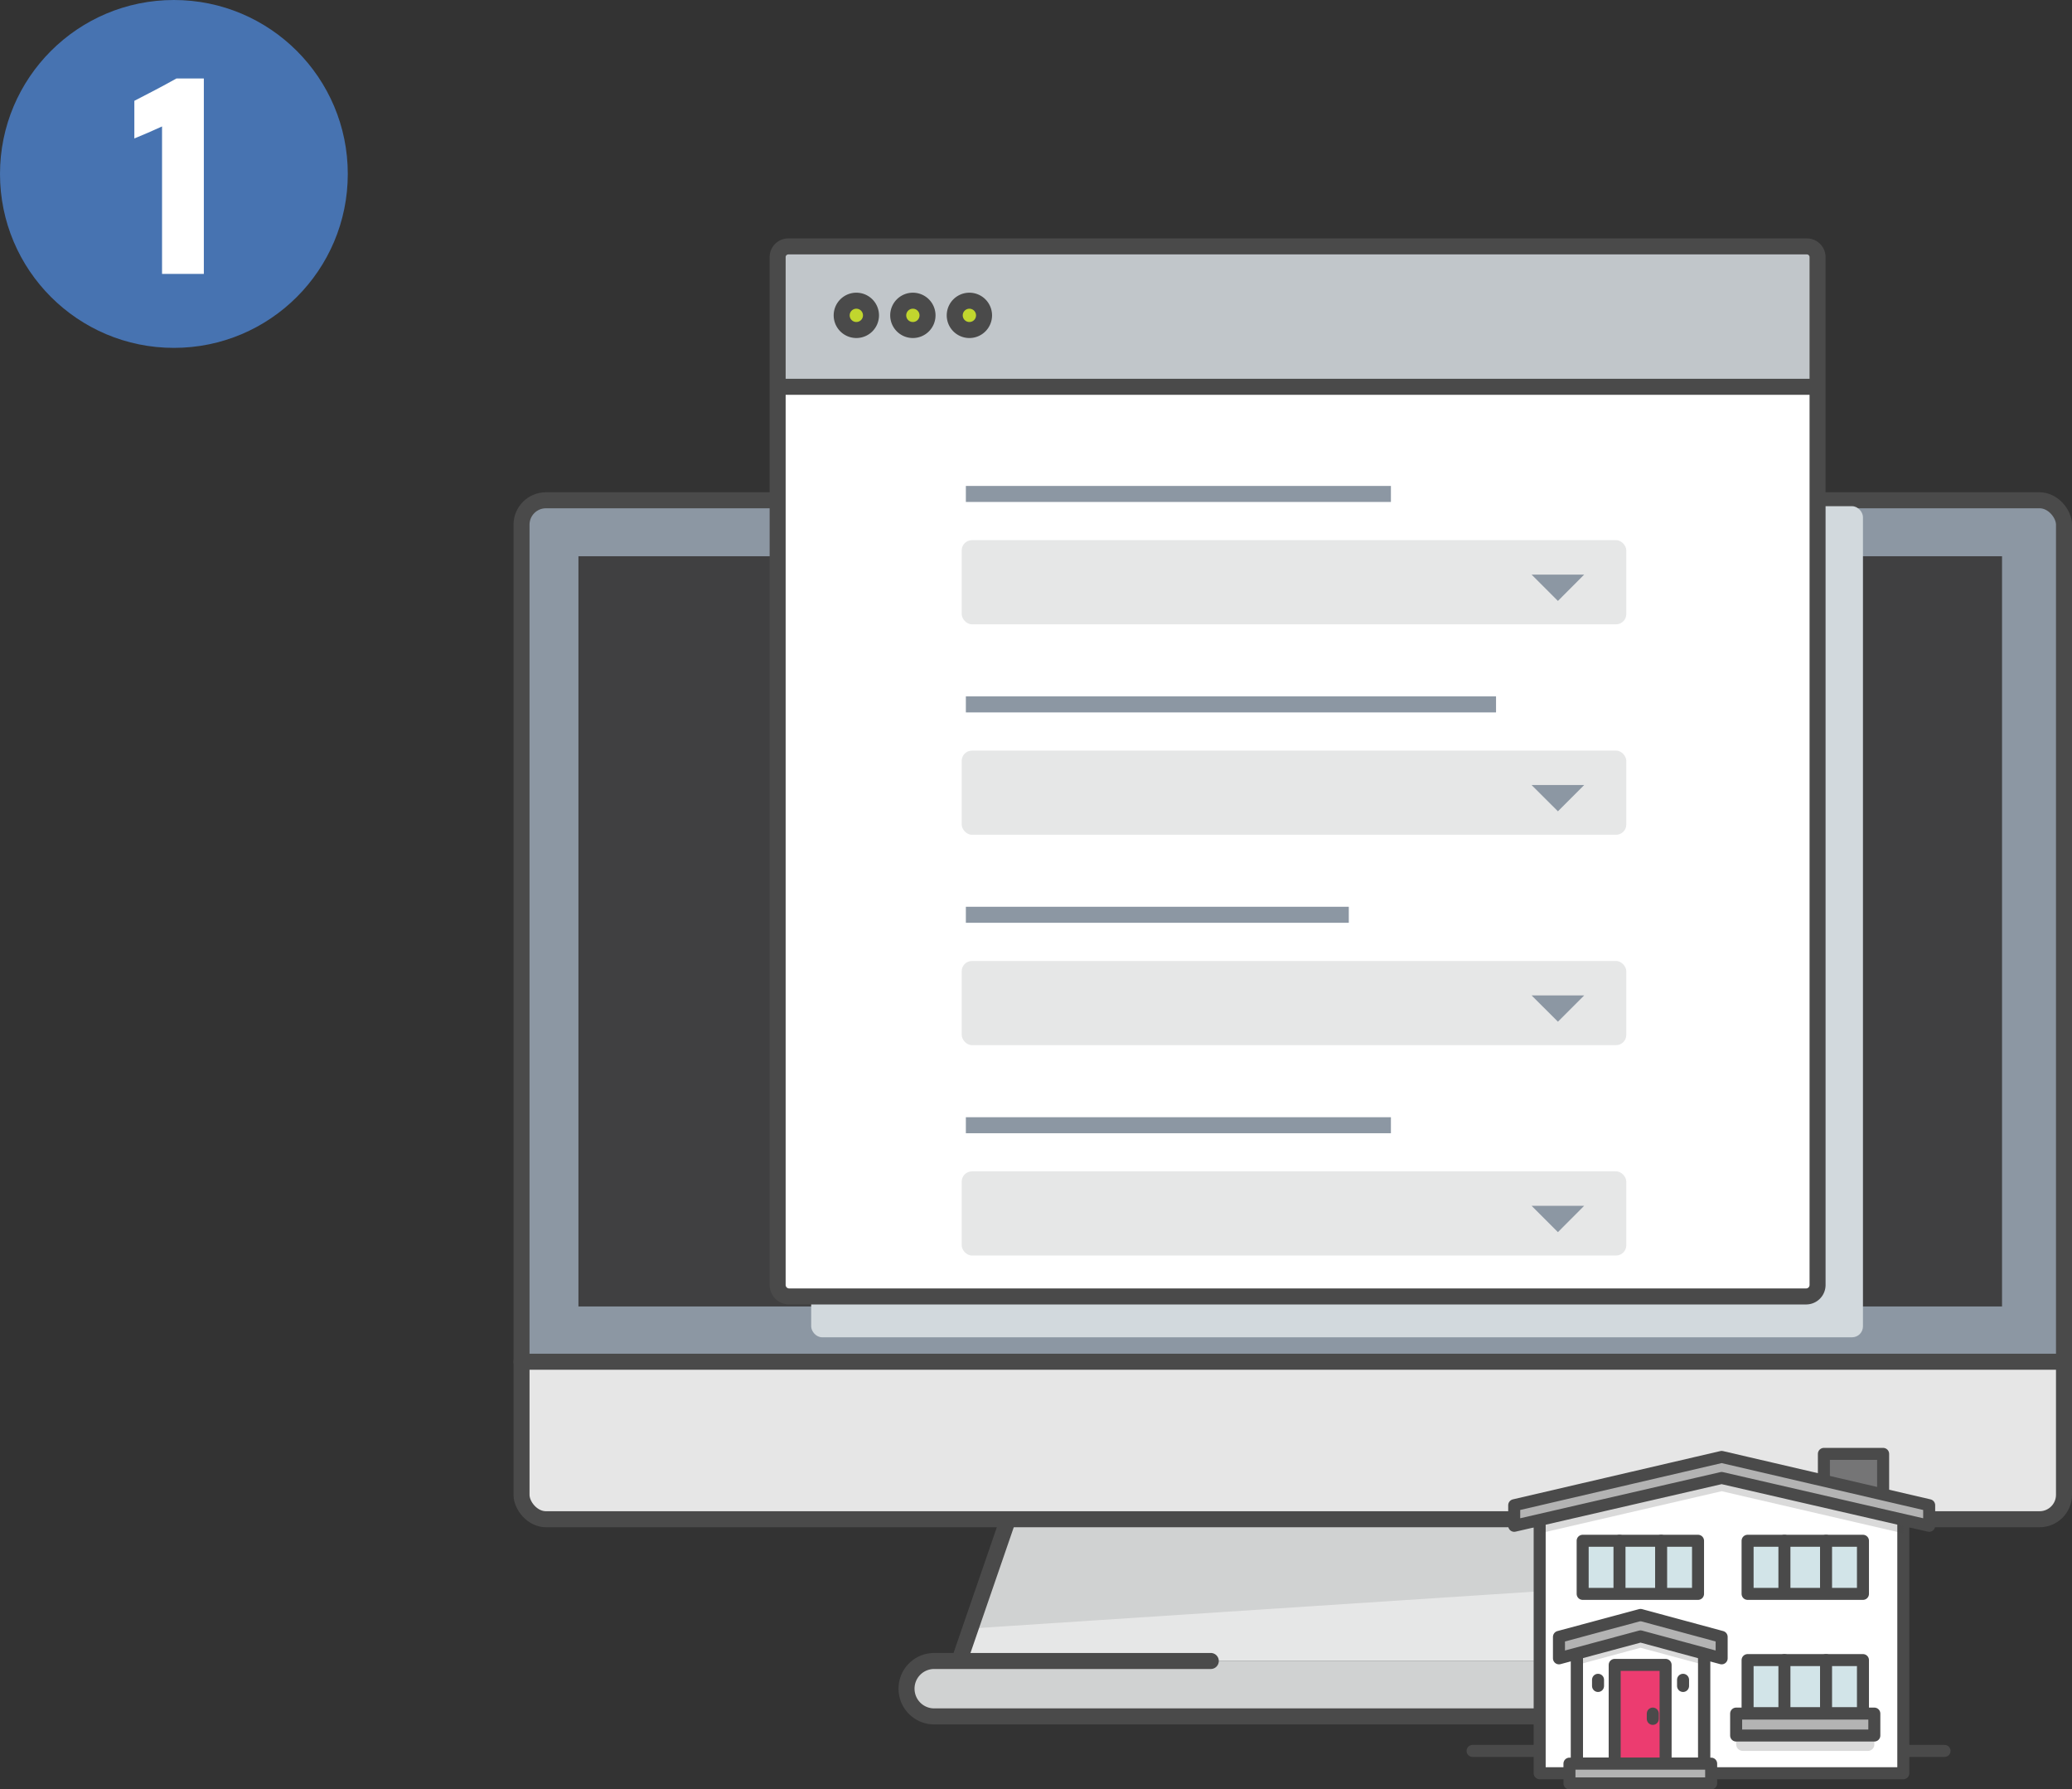 <svg xmlns="http://www.w3.org/2000/svg" viewBox="0 0 258.8 223.44"><rect x="0" y="0" width="258.8" height="223.44" fill="#333333" stroke="none"/><defs><style>.cls-1,.cls-18{isolation:isolate;}.cls-2{fill:#4773b1;}.cls-19,.cls-3{fill:#fff;}.cls-4{fill:#e6e7e7;}.cls-5{fill:#d0d2d2;}.cls-12,.cls-14,.cls-15,.cls-17,.cls-22,.cls-6{fill:none;}.cls-12,.cls-13,.cls-15,.cls-16,.cls-17,.cls-19,.cls-20,.cls-21,.cls-22,.cls-23,.cls-6{stroke:#4a4a4a;}.cls-13,.cls-15,.cls-16,.cls-20,.cls-22,.cls-23,.cls-6{stroke-linecap:round;}.cls-15,.cls-16,.cls-17,.cls-20,.cls-21,.cls-23,.cls-6{stroke-linejoin:round;}.cls-12,.cls-13,.cls-14,.cls-6{stroke-width:2px;}.cls-7{fill:#8c97a3;}.cls-8{fill:#e6e6e6;}.cls-9{fill:#404041;}.cls-10{fill:#d2d9dd;mix-blend-mode:multiply;}.cls-11{fill:#c1c6ca;}.cls-12,.cls-13,.cls-14,.cls-19,.cls-22{stroke-miterlimit:10;}.cls-13{fill:#c1d62e;}.cls-14{stroke:#8c97a3;}.cls-15,.cls-16,.cls-17,.cls-19,.cls-20,.cls-21,.cls-22,.cls-23{stroke-width:1.5px;}.cls-16{fill:#757576;}.cls-18{fill:#4a4a4a;opacity:0.2;}.cls-20{fill:#ec3c70;}.cls-21{fill:#b3b3b3;}.cls-23{fill:#d2e4e8;}</style></defs><g class="cls-1"><g id="Layer_2" data-name="Layer 2"><g id="Layer_1-2" data-name="Layer 1"><circle class="cls-2" cx="21.72" cy="21.72" r="21.72"/><path class="cls-3" d="M20.24,34.2V15.79c-1.11.51-2.47,1.1-3.46,1.5v-4.7c1.58-.81,3.49-1.8,5.26-2.79h3.42V34.2Z"/><polygon class="cls-4" points="202.49 207.42 119.81 207.42 130.43 176.59 192.25 176.59 202.49 207.42"/><polygon class="cls-5" points="121.29 203.35 199.27 198.25 192.63 178.28 129.67 178.28 121.29 203.35"/><polyline class="cls-6" points="119.81 207.42 130.43 176.59 192.25 176.59 202.49 207.42"/><rect class="cls-7" x="65.14" y="62.47" width="192.03" height="113.03" rx="3.04"/><path class="cls-8" d="M257.16,170.05v17.16a2.84,2.84,0,0,1-2.84,2.84H68.72a3.58,3.58,0,0,1-3.58-3.58V170.05Z"/><rect class="cls-9" x="72.25" y="69.46" width="177.81" height="93.69"/><rect class="cls-5" x="113.23" y="207.41" width="95.85" height="6.91" rx="2.89"/><path class="cls-6" d="M196.73,207.41h8.89a3.46,3.46,0,0,1,3.46,3.46h0a3.46,3.46,0,0,1-3.46,3.46H116.68a3.45,3.45,0,0,1-3.45-3.46h0a3.45,3.45,0,0,1,3.45-3.46h34.55"/><rect class="cls-6" x="65.14" y="62.47" width="192.66" height="127.24" rx="3.05"/><line class="cls-6" x1="65.14" y1="170.04" x2="257.16" y2="170.04"/><rect class="cls-7" x="67.87" y="163.14" width="187.36" height="4.44"/><rect class="cls-10" x="101.32" y="63.21" width="131.37" height="103.78" rx="1.36"/><path class="cls-3" d="M227.05,160.35V32.1a1.32,1.32,0,0,0-1.33-1.33H98.47a1.33,1.33,0,0,0-1.34,1.33V160.35a1,1,0,0,0,1,1H226A1,1,0,0,0,227.05,160.35Z"/><path class="cls-11" d="M97.13,48V32.11a1.34,1.34,0,0,1,1.34-1.34H225.71a1.34,1.34,0,0,1,1.34,1.34V48Z"/><path class="cls-12" d="M225.71,30.77H98.47a1.34,1.34,0,0,0-1.34,1.34V160.45a1.44,1.44,0,0,0,1.45,1.44h127a1.43,1.43,0,0,0,1.44-1.44V32.11A1.34,1.34,0,0,0,225.71,30.77Z"/><line class="cls-12" x1="97.13" y1="48.3" x2="227.05" y2="48.3"/><path class="cls-13" d="M108.79,39.38A1.83,1.83,0,1,1,107,37.55,1.83,1.83,0,0,1,108.79,39.38Z"/><path class="cls-13" d="M115.85,39.38A1.83,1.83,0,1,1,114,37.55,1.83,1.83,0,0,1,115.85,39.38Z"/><path class="cls-13" d="M122.91,39.38a1.83,1.83,0,1,1-1.83-1.83A1.83,1.83,0,0,1,122.91,39.38Z"/><rect class="cls-4" x="120.12" y="67.45" width="83.01" height="10.51" rx="1.28"/><line class="cls-14" x1="120.64" y1="61.68" x2="173.73" y2="61.68"/><rect class="cls-4" x="120.12" y="93.73" width="83.01" height="10.51" rx="1.28"/><line class="cls-14" x1="120.64" y1="87.96" x2="186.86" y2="87.96"/><rect class="cls-4" x="120.12" y="120" width="83.01" height="10.51" rx="1.28"/><line class="cls-14" x1="120.64" y1="114.23" x2="168.47" y2="114.23"/><rect class="cls-4" x="120.12" y="146.27" width="83.01" height="10.51" rx="1.28"/><line class="cls-14" x1="120.64" y1="140.51" x2="173.73" y2="140.51"/><polygon class="cls-7" points="194.59 75.04 191.3 71.75 197.87 71.75 194.59 75.04"/><polygon class="cls-7" points="194.59 101.31 191.3 98.03 197.87 98.03 194.59 101.31"/><polygon class="cls-7" points="194.59 127.58 191.3 124.3 197.87 124.3 194.59 127.58"/><polygon class="cls-7" points="194.59 153.86 191.3 150.57 197.87 150.57 194.59 153.86"/><line class="cls-15" x1="242.88" y1="218.64" x2="183.93" y2="218.64"/><rect class="cls-16" x="227.81" y="181.55" width="7.4" height="38.68"/><polygon class="cls-3" points="215.04 182.48 192.31 187.79 192.31 204.61 192.31 221.43 237.73 221.43 237.73 204.61 237.73 187.79 215.04 182.48"/><polygon class="cls-17" points="215.04 182.48 192.31 187.79 192.31 204.61 192.31 221.43 237.73 221.43 237.73 204.61 237.73 187.79 215.04 182.48"/><polygon class="cls-18" points="237.84 188.94 215.04 183.58 192.58 188.94 192.31 191.47 215.04 186.21 237.73 191.47 237.84 188.94"/><polygon class="cls-19" points="196.97 220.23 196.97 205.71 204.91 203.63 212.85 205.71 212.85 220.23 196.97 220.23"/><rect class="cls-20" x="201.68" y="207.9" width="6.36" height="13.59"/><line class="cls-15" x1="206.44" y1="213.98" x2="206.44" y2="214.64"/><polygon class="cls-18" points="212.85 206.04 204.91 203.9 204.91 203.96 204.91 203.96 204.91 203.9 196.97 206.04 196.97 207.9 204.91 205.76 204.91 205.76 212.85 207.9 212.85 206.04"/><polygon class="cls-17" points="196.97 220.23 196.97 205.38 204.91 203.63 212.85 205.38 212.85 220.23 196.97 220.23"/><polygon class="cls-21" points="204.91 201.66 204.91 201.71 204.91 201.66 194.72 204.4 194.72 207.08 204.91 204.34 204.91 204.34 215.04 207.08 215.04 204.4 204.91 201.66"/><line class="cls-22" x1="199.6" y1="209.76" x2="199.6" y2="210.53"/><line class="cls-22" x1="210.22" y1="209.76" x2="210.22" y2="210.53"/><rect class="cls-21" x="196.03" y="220.23" width="17.7" height="2.47"/><line class="cls-15" x1="218.61" y1="208.72" x2="218.61" y2="214.97"/><rect class="cls-23" x="218.28" y="207.3" width="14.41" height="6.63"/><path class="cls-18" d="M233.29,218.64H217.67a.84.84,0,0,1-.82-.82V215.9h17.26v1.92A.8.8,0,0,1,233.29,218.64Z"/><rect class="cls-21" x="216.85" y="213.98" width="17.26" height="2.74"/><line class="cls-15" x1="222.88" y1="207.3" x2="222.88" y2="213.54"/><line class="cls-15" x1="228.08" y1="207.3" x2="228.08" y2="213.54"/><rect class="cls-23" x="218.28" y="192.4" width="14.41" height="6.63"/><line class="cls-15" x1="222.88" y1="192.4" x2="222.88" y2="198.64"/><line class="cls-15" x1="228.08" y1="192.4" x2="228.08" y2="198.64"/><rect class="cls-23" x="197.68" y="192.4" width="14.41" height="6.63"/><line class="cls-15" x1="202.28" y1="192.4" x2="202.28" y2="198.64"/><line class="cls-15" x1="207.48" y1="192.4" x2="207.48" y2="198.64"/><polygon class="cls-21" points="240.96 187.96 215.04 181.93 189.13 187.96 189.13 190.53 215.04 184.56 240.96 190.53 240.96 187.96"/></g></g></g></svg>